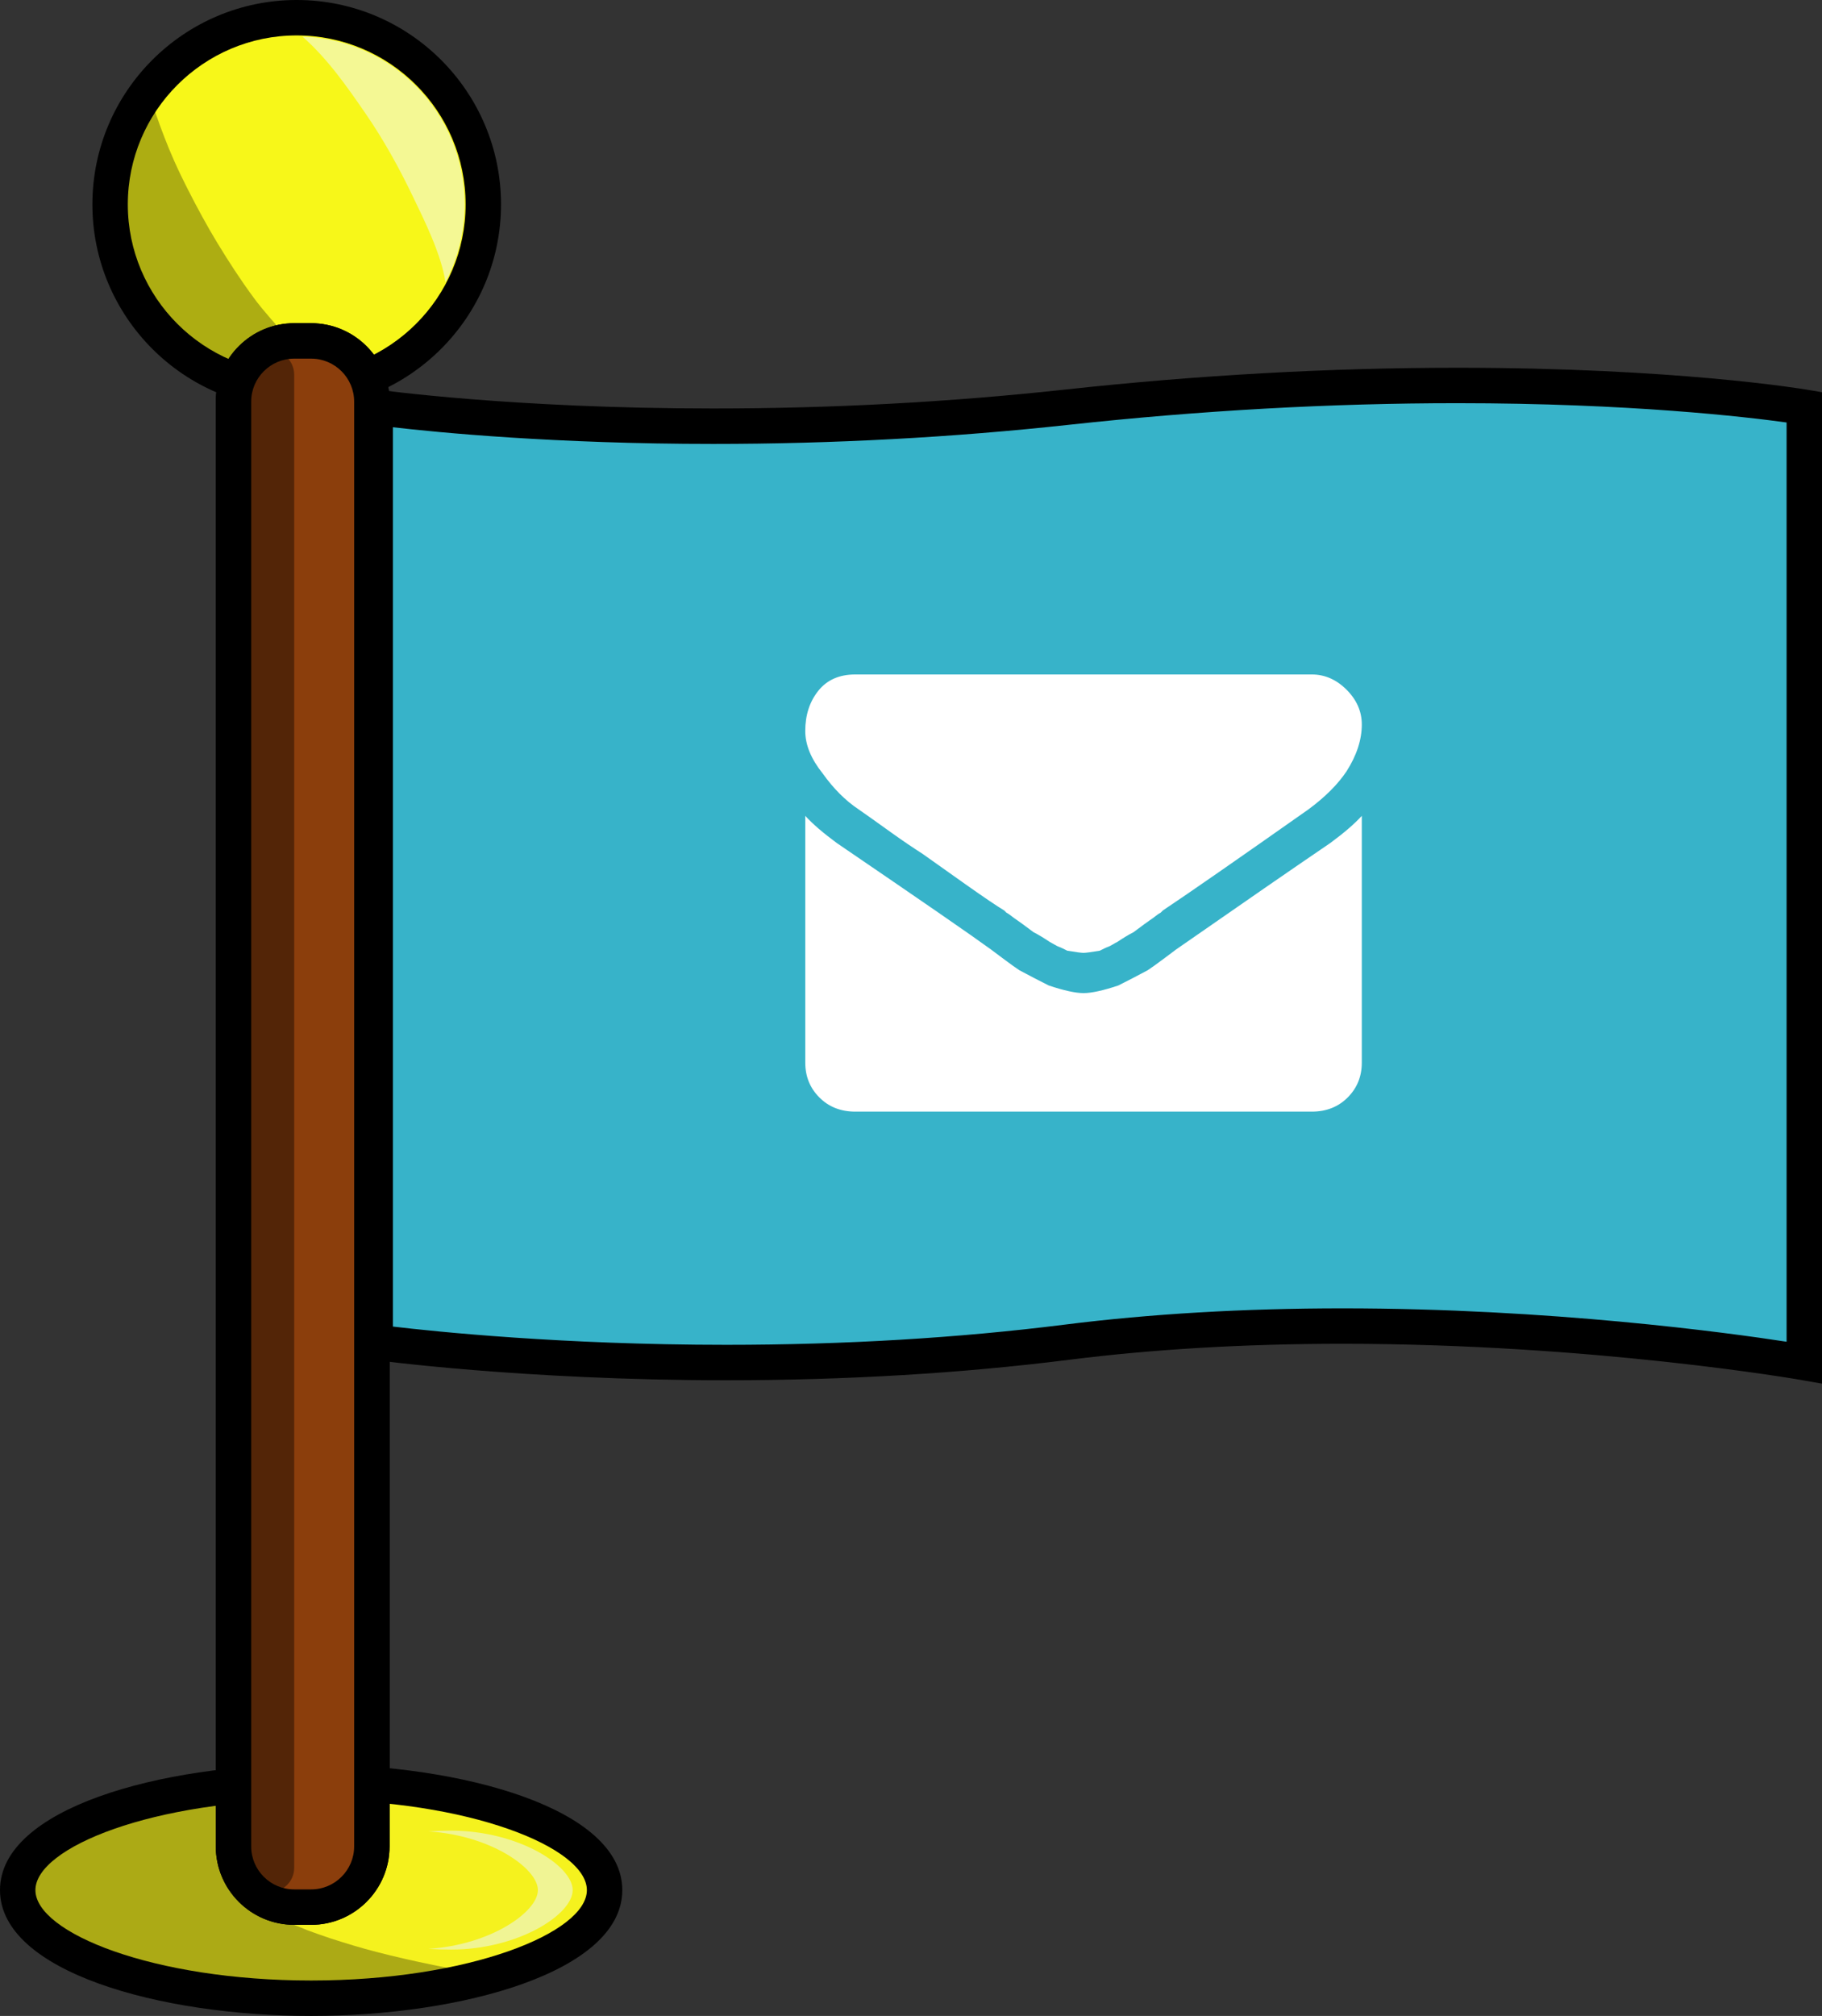 <?xml version="1.0" ?><!DOCTYPE svg  PUBLIC '-//W3C//DTD SVG 1.1//EN'  'http://www.w3.org/Graphics/SVG/1.1/DTD/svg11.dtd'><svg enable-background="new 0 0 360.131 398.293" height="398.293px" version="1.1" viewBox="0 0 360.131 398.293" width="360.131px" xml:space="preserve" xmlns="http://www.w3.org/2000/svg" xmlns:xlink="http://www.w3.org/1999/xlink"><rect x="0" y="0" width="360.131" height="398.293" fill="#333333" stroke="none"/><g id="Flags"/><g id="Iconos"><g><g opacity="0.4"><path d="M92.455,49.719c1.073-5.514,1.183-12.238,0.408-17.944c-0.887-6.528-5.263-12.083-10.074-16.573     C74.758,7.708,64.047,4.331,53.557,3.858c-0.113,0.016-0.228,0.027-0.341,0.043c7.43,1.431,14.516,13.03,18.313,18.215     c9.558,13.052,14.667,28.717,14.667,42.343l0.203,0.203c1.496-1.709,2.838-3.554,4.002-5.52     C91.446,55.639,92.095,51.571,92.455,49.719z" fill="#FFFFFF"/></g><g><ellipse cx="61.5" cy="373.434" fill="#F5F21E" rx="58" ry="21.359"/><path d="M61.5,398.293c-29.813,0-61.5-8.713-61.5-24.859s31.687-24.859,61.5-24.859s61.5,8.713,61.5,24.859     S91.313,398.293,61.5,398.293z M61.5,355.574c-31.192,0-54.5,9.429-54.5,17.859s23.308,17.859,54.5,17.859     s54.5-9.429,54.5-17.859S92.692,355.574,61.5,355.574z"/></g><g><circle cx="58.646" cy="40.383" fill="#F7F719" r="36.883"/><path d="M58.646,80.767c-22.268,0-40.384-18.116-40.384-40.384S36.379,0,58.646,0s40.383,18.115,40.383,40.383     S80.914,80.767,58.646,80.767z M58.646,7C40.238,7,25.263,21.976,25.263,40.383c0,18.408,14.976,33.384,33.384,33.384     c18.407,0,33.383-14.976,33.383-33.384C92.029,21.976,77.054,7,58.646,7z"/></g><g><path d="M73.5,364.793c0,6.627-5.373,12-12,12h-3.351c-6.627,0-12-5.373-12-12V79.356c0-6.627,5.373-12,12-12     H61.5c6.627,0,12,5.373,12,12V364.793z" fill="#8B3E0C"/><path d="M61.5,380.293h-3.351c-8.547,0-15.5-6.953-15.5-15.5V79.356c0-8.547,6.953-15.5,15.5-15.5H61.5     c8.547,0,15.5,6.953,15.5,15.5v285.437C77,373.34,70.047,380.293,61.5,380.293z M58.149,70.856c-4.687,0-8.5,3.813-8.5,8.5     v285.437c0,4.687,3.813,8.5,8.5,8.5H61.5c4.687,0,8.5-3.813,8.5-8.5V79.356c0-4.687-3.813-8.5-8.5-8.5H58.149z"/></g><g><path d="M74.166,80.451v184.732c0,0,64.967,9.039,136.713,0c71.746-9.039,145.752,4.017,145.752,4.017V80.451     c0,0-57.131-9.659-145.752,0C133.349,88.901,74.166,80.451,74.166,80.451z" fill="#37B3C9"/><path d="M360.131,273.371l-4.107-0.724c-0.406-0.072-41.145-7.152-90.647-7.152c-19.228,0-37.416,1.063-54.06,3.16     c-21.304,2.684-44.104,4.045-67.769,4.045c-40.28,0-69.573-4.011-69.864-4.051l-3.018-0.42V76.417l3.994,0.569     c0.262,0.037,26.563,3.721,66.317,3.721c23.393,0,46.783-1.257,69.522-3.735c26.261-2.862,52.354-4.313,77.554-4.313     c42.98,0,68.111,4.165,69.16,4.342l2.917,0.493V273.371z M77.666,262.094c8.393,0.994,33.523,3.606,65.882,3.606     c23.373,0,45.879-1.343,66.894-3.99c16.933-2.133,35.415-3.215,54.935-3.215c41.004,0,76.097,4.805,87.755,6.596V83.471     c-7.813-1.08-30.945-3.813-65.077-3.813c-24.948,0-50.785,1.438-76.796,4.272c-22.989,2.506-46.636,3.776-70.28,3.776     c-31.297,0-54.421-2.265-63.312-3.293V262.094z"/></g><g opacity="0.3"><path d="M51.828,60.977c-0.339-0.413-0.669-0.832-1.003-1.249c-0.128-0.174-0.35-0.472-0.692-0.927     c-2.559-3.454-4.895-7.069-7.131-10.738c-2.089-3.428-3.995-6.965-5.817-10.541c-2.341-4.596-3.524-7.419-4.667-10.35     c-1.178-3.019-2.232-6.085-3.168-9.186c-4.755,6.21-7.586,13.971-7.586,22.397c0,20.37,6.513,31.883,26.883,31.883     c0.306,0,7.608-4.016,7.913-4.023c0.326-4.378,1.758,0.112-1.402-3.411C54.022,63.568,52.914,62.284,51.828,60.977z"/></g><g opacity="0.3"><path d="M96.935,390.337c-7.58-1.305-15.129-2.774-22.587-4.705c-3.066-0.794-6.096-1.715-9.107-2.694     c-1.5-0.488-2.981-1.029-4.461-1.572c-0.006-0.002-2.787-1.137-2.905-1.157c-2.585-1.155-5.101-2.455-7.575-3.83     c-0.8-0.445-1.584-0.918-2.362-1.4c-2.414-7.828-3.239-14.395-4.009-21.904C20.487,355.817,3.5,363.893,3.5,373.434     c0,11.796,25.967,21.359,58,21.359C74.848,394.793,87.133,393.128,96.935,390.337z"/></g><g><path d="M73.5,364.793c0,6.627-5.373,12-12,12h-3.351c-6.627,0-12-5.373-12-12V79.356c0-6.627,5.373-12,12-12     H61.5c6.627,0,12,5.373,12,12V364.793z" fill="#8B3E0C"/><path d="M61.5,380.293h-3.351c-8.547,0-15.5-6.953-15.5-15.5V79.356c0-8.547,6.953-15.5,15.5-15.5H61.5     c8.547,0,15.5,6.953,15.5,15.5v285.437C77,373.34,70.047,380.293,61.5,380.293z M58.149,70.856c-4.687,0-8.5,3.813-8.5,8.5     v285.437c0,4.687,3.813,8.5,8.5,8.5H61.5c4.687,0,8.5-3.813,8.5-8.5V79.356c0-4.687-3.813-8.5-8.5-8.5H58.149z"/></g><g><path d="M91.838,40.383c0-17.955-14.259-32.57-32.069-33.163c4.919,4.328,8.669,9.669,12.504,15.238     c3.55,5.155,6.625,10.712,9.324,16.341c2.164,4.513,5.606,11.339,6.459,16.969C90.467,51.168,91.838,45.937,91.838,40.383z" fill="#F4F894"/></g><g opacity="0.4"><path d="M58.149,369.041c0,2.624-2.127,4.751-4.751,4.751l0,0c-2.624,0-4.751-2.127-4.751-4.751V74.018     c0-2.624,2.127-4.751,4.751-4.751l0,0c2.624,0,4.751,2.127,4.751,4.751V369.041z"/></g><g><path d="M89.131,361.684c-1.523,0-3.011,0.054-4.456,0.152c12.319,0.76,21.644,7.319,21.644,11.598     c0,4.279-9.325,10.838-21.644,11.598c1.445,0.098,2.933,0.152,4.456,0.152c13.289,0,24.063-6.918,24.063-11.75     C113.194,368.601,102.421,361.684,89.131,361.684z" fill="#F0F494"/></g><g><path d="M269.169,143.141c0,3.008-1.004,6.09-3.008,9.238c-1.719,2.578-4.227,5.086-7.52,7.52     c-14.039,9.883-23.633,16.543-28.789,19.98l-0.43,0.43c-0.289,0.145-0.611,0.359-0.967,0.645     c-0.359,0.289-0.752,0.574-1.182,0.859c-0.43,0.289-1.504,1.074-3.223,2.363c-0.859,0.43-1.934,1.074-3.223,1.934     c-0.289,0.145-0.611,0.322-0.967,0.537c-0.359,0.215-0.645,0.359-0.859,0.43c-0.215,0.074-0.467,0.182-0.752,0.322     c-0.289,0.145-0.574,0.289-0.859,0.43c-1.719,0.289-2.793,0.43-3.223,0.43s-1.504-0.141-3.223-0.43     c-0.289-0.141-0.574-0.285-0.859-0.43c-0.289-0.141-0.537-0.248-0.752-0.322c-0.215-0.07-0.504-0.215-0.859-0.43     c-0.359-0.215-0.682-0.393-0.967-0.537c-1.289-0.859-2.363-1.504-3.223-1.934c-1.719-1.289-2.793-2.074-3.223-2.363     c-0.43-0.285-0.826-0.57-1.182-0.859c-0.359-0.285-0.682-0.5-0.967-0.645l-0.43-0.43c-1.434-0.859-3.975-2.578-7.627-5.156     s-6.482-4.582-8.486-6.016c-2.008-1.289-4.012-2.648-6.016-4.082c-2.008-1.43-3.512-2.504-4.512-3.223     c-1.004-0.715-1.719-1.215-2.148-1.504c-2.578-1.719-4.941-4.082-7.09-7.09c-2.293-2.863-3.438-5.656-3.438-8.379     c0-3.148,0.859-5.801,2.578-7.949s4.152-3.223,7.305-3.223h90.234c2.578,0,4.867,1.004,6.875,3.008     C268.165,138.273,269.169,140.563,269.169,143.141z M269.169,161.188v48.77c0,2.723-0.934,5.016-2.793,6.875     c-1.863,1.863-4.227,2.793-7.09,2.793h-90.234c-2.867,0-5.23-0.93-7.09-2.793c-1.863-1.859-2.793-4.152-2.793-6.875v-48.77     c1.43,1.578,3.508,3.367,6.23,5.371c16.613,11.316,26.781,18.336,30.508,21.055c0.57,0.43,1.289,0.967,2.148,1.611     s1.537,1.148,2.041,1.504c0.5,0.359,0.967,0.682,1.396,0.967c2.148,1.148,4.082,2.148,5.801,3.008     c3.008,1.004,5.297,1.504,6.875,1.504c1.574,0,3.867-0.5,6.875-1.504c1.719-0.859,3.652-1.859,5.801-3.008     c0.43-0.285,0.893-0.607,1.396-0.967c0.5-0.355,1.182-0.859,2.041-1.504s1.574-1.182,2.148-1.611     c13.176-9.164,23.344-16.184,30.508-21.055C265.657,164.555,267.735,162.766,269.169,161.188z" fill="#FFFFFF"/></g></g></g></svg>